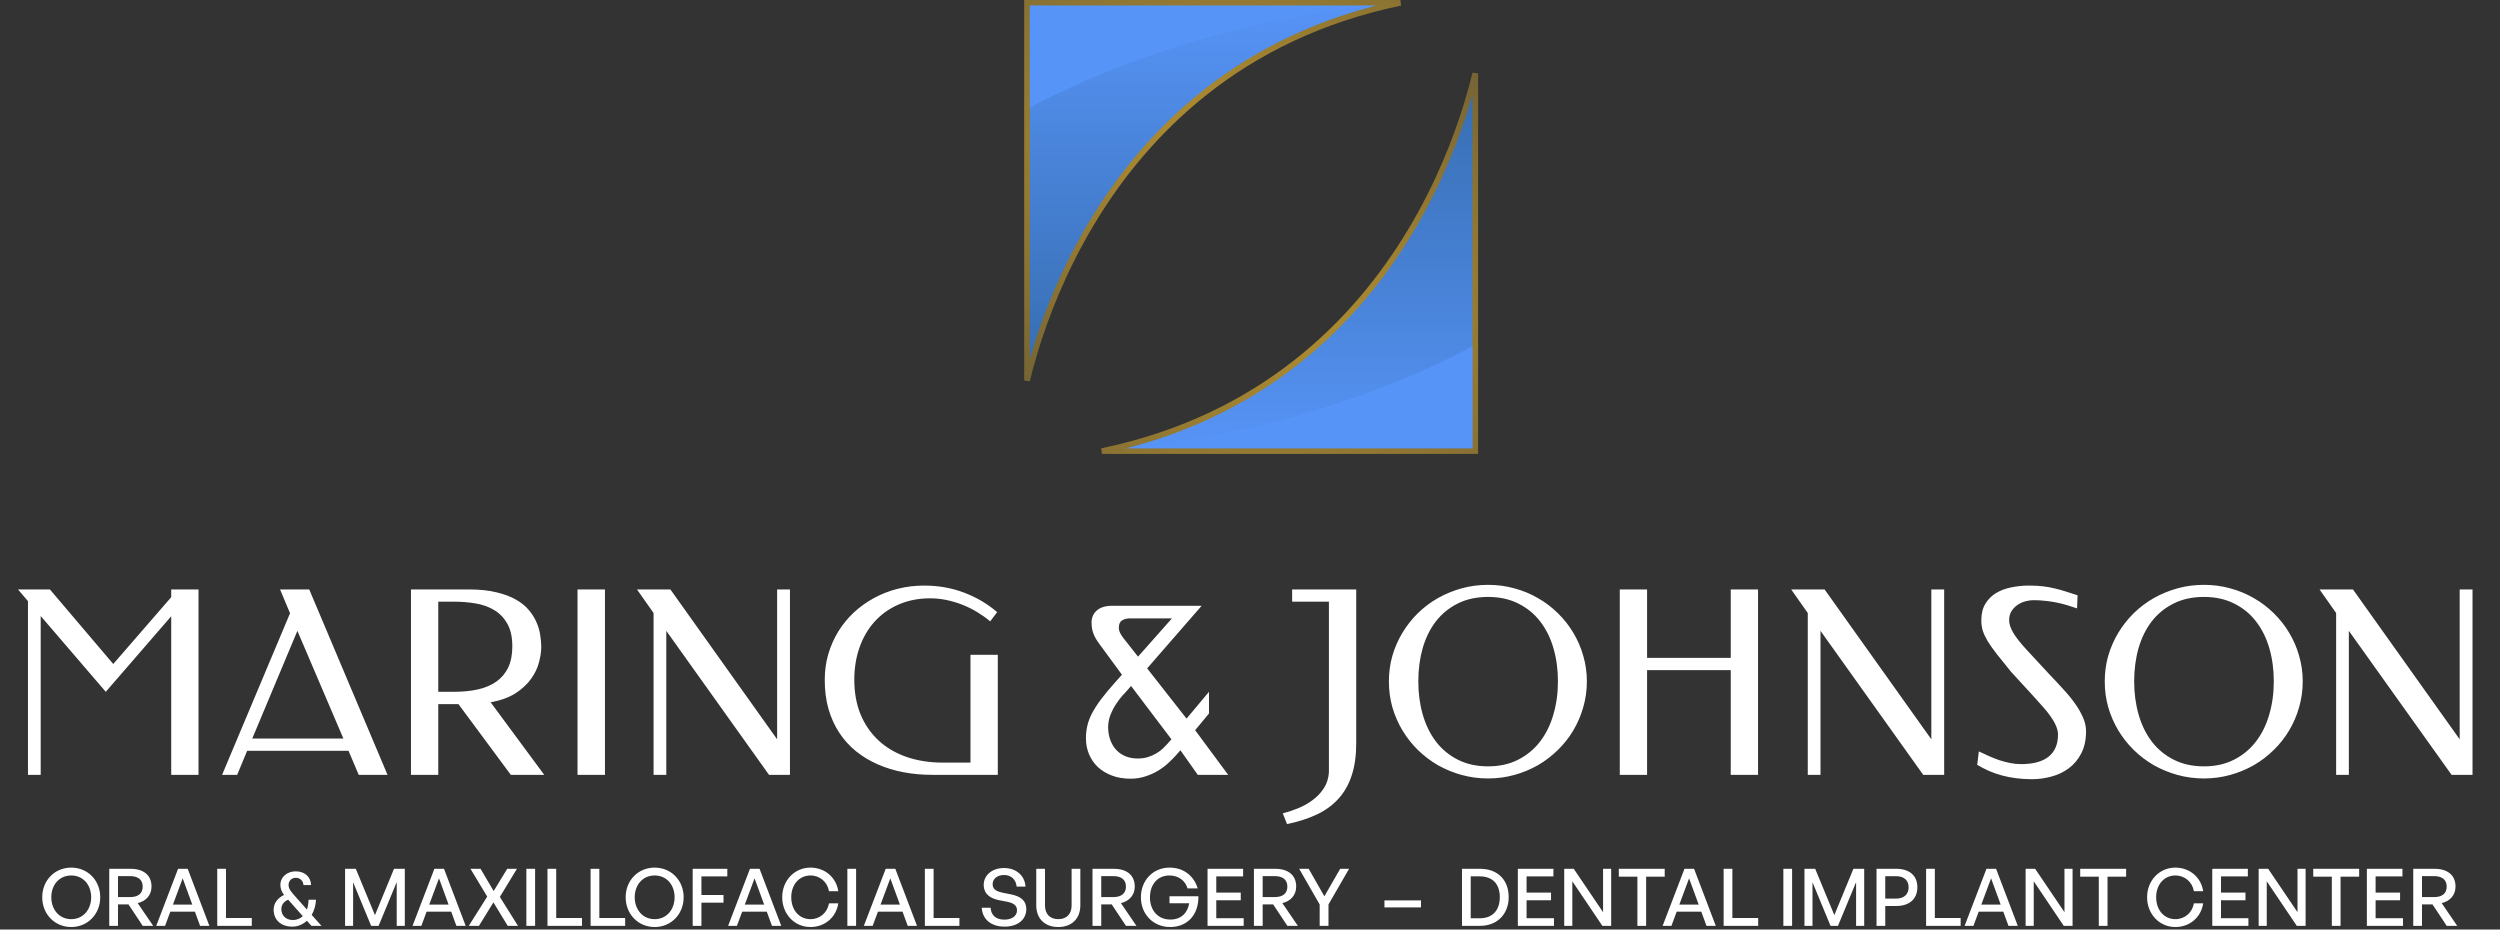 <svg width="433" height="161" viewBox="0 0 433 161" fill="none" xmlns="http://www.w3.org/2000/svg">
<rect x="0" y="0" width="433" height="161" fill="#333333" stroke="none"/>
<path d="M12.337 160.561C9.475 160.561 7.315 158.319 7.315 155.402C7.315 152.485 9.475 150.27 12.337 150.27C15.199 150.27 17.359 152.485 17.359 155.402C17.359 158.319 15.199 160.561 12.337 160.561ZM12.337 159.199C14.428 159.199 15.79 157.521 15.79 155.402C15.79 153.283 14.428 151.632 12.337 151.632C10.246 151.632 8.884 153.283 8.884 155.402C8.884 157.521 10.246 159.199 12.337 159.199ZM20.437 160.355H18.924V150.477H22.611C24.881 150.477 26.243 151.591 26.243 153.558C26.243 154.976 25.349 156.062 23.849 156.42L26.532 160.355H24.716L22.253 156.64H20.437V160.355ZM20.437 151.742V155.375H22.515C23.918 155.375 24.716 154.755 24.716 153.558C24.716 152.375 23.918 151.742 22.515 151.742H20.437ZM34.655 160.355L33.761 157.906H29.496L28.588 160.355H27.061L30.844 150.477H32.509L36.265 160.355H34.655ZM31.642 152.128L29.95 156.682H33.307L31.642 152.128ZM43.611 160.355H37.626V150.477H39.14V158.993H43.611V160.355ZM50.957 155.058L53.158 157.535C53.324 157.053 53.42 156.461 53.447 155.829H54.727C54.699 156.75 54.424 157.713 53.984 158.456L55.676 160.355H53.943L53.158 159.474C52.416 160.149 51.549 160.493 50.641 160.493C48.66 160.493 47.394 159.337 47.394 157.535C47.394 156.42 48.109 155.526 49.196 155.003C48.77 154.425 48.563 153.916 48.563 153.256C48.563 151.907 49.705 150.917 51.232 150.917C52.773 150.917 53.846 151.88 53.874 153.297H52.567C52.498 152.485 51.907 152.031 51.232 152.031C50.517 152.031 49.98 152.554 49.98 153.27C49.98 153.889 50.31 154.315 50.957 155.058ZM48.728 157.452C48.728 158.429 49.375 159.351 50.751 159.351C51.384 159.351 51.989 159.103 52.443 158.676L49.911 155.829C49.21 156.117 48.728 156.695 48.728 157.452ZM64.281 160.355L61.158 152.802V160.355H59.768V150.477H61.626L64.941 158.498L68.243 150.477H70.114V160.355H68.711V152.788L65.574 160.355H64.281ZM79.046 160.355L78.152 157.906H73.887L72.979 160.355H71.452L75.235 150.477H76.9L80.656 160.355H79.046ZM76.033 152.128L74.341 156.682H77.698L76.033 152.128ZM82.956 160.355H81.195L84.387 155.292L81.484 150.477H83.232L85.502 154.329L87.854 150.477H89.533L86.575 155.347L89.712 160.355H87.937L85.46 156.296L82.956 160.355ZM92.681 160.355H91.167V150.477H92.681V160.355ZM100.807 160.355H94.822V150.477H96.335V158.993H100.807V160.355ZM108.277 160.355H102.292V150.477H103.805V158.993H108.277V160.355ZM113.387 160.561C110.525 160.561 108.365 158.319 108.365 155.402C108.365 152.485 110.525 150.27 113.387 150.27C116.248 150.27 118.408 152.485 118.408 155.402C118.408 158.319 116.248 160.561 113.387 160.561ZM113.387 159.199C115.478 159.199 116.84 157.521 116.84 155.402C116.84 153.283 115.478 151.632 113.387 151.632C111.295 151.632 109.933 153.283 109.933 155.402C109.933 157.521 111.295 159.199 113.387 159.199ZM121.487 160.355H119.973V150.477H125.972V151.797H121.487V155.017H125.312V156.338H121.487V160.355ZM133.703 160.355L132.808 157.906H128.543L127.635 160.355H126.108L129.892 150.477H131.556L135.312 160.355H133.703ZM130.69 152.128L128.997 156.682H132.354L130.69 152.128ZM140.362 160.561C137.611 160.561 135.478 158.319 135.478 155.402C135.478 152.499 137.611 150.27 140.362 150.27C142.839 150.27 144.82 151.921 145.191 154.356H143.582C143.306 152.76 142.013 151.632 140.376 151.632C138.422 151.632 137.046 153.215 137.046 155.402C137.046 157.617 138.422 159.199 140.376 159.199C142.013 159.199 143.306 158.057 143.582 156.461H145.191C144.82 158.91 142.839 160.561 140.362 160.561ZM148.277 160.355H146.764V150.477H148.277V160.355ZM157.215 160.355L156.321 157.906H152.056L151.148 160.355H149.621L153.404 150.477H155.069L158.825 160.355H157.215ZM154.202 152.128L152.51 156.682H155.867L154.202 152.128ZM166.171 160.355H160.186V150.477H161.7V158.993H166.171V160.355ZM177.755 157.466C177.755 159.186 176.379 160.493 173.985 160.493C171.605 160.493 170.16 159.186 170.036 157.218H171.577C171.646 158.47 172.444 159.282 173.958 159.282C175.21 159.282 176.145 158.69 176.145 157.672C176.145 156.847 175.609 156.434 174.467 156.186L173.036 155.911C171.646 155.636 170.38 154.934 170.38 153.256C170.38 151.591 171.839 150.339 173.889 150.339C175.939 150.339 177.493 151.591 177.617 153.558H176.076C175.994 152.375 175.141 151.55 173.903 151.55C172.623 151.55 171.921 152.306 171.921 153.159C171.921 154.095 172.733 154.425 173.655 154.618L175.113 154.907C176.805 155.251 177.755 155.994 177.755 157.466ZM187.115 150.477V156.805C187.115 159.075 185.657 160.561 183.29 160.561C180.924 160.561 179.479 159.075 179.479 156.805V150.477H180.993V156.847C180.993 158.278 181.832 159.199 183.29 159.199C184.762 159.199 185.602 158.278 185.602 156.847V150.477H187.115ZM190.734 160.355H189.221V150.477H192.908C195.178 150.477 196.54 151.591 196.54 153.558C196.54 154.976 195.646 156.062 194.146 156.42L196.829 160.355H195.013L192.55 156.64H190.734V160.355ZM190.734 151.742V155.375H192.812C194.215 155.375 195.013 154.755 195.013 153.558C195.013 152.375 194.215 151.742 192.812 151.742H190.734ZM202.654 160.561C199.806 160.561 197.605 158.401 197.605 155.402C197.605 152.485 199.696 150.27 202.571 150.27C205.116 150.27 206.836 151.825 207.442 153.875H205.681C205.309 152.609 204.222 151.632 202.53 151.632C200.576 151.632 199.173 153.104 199.173 155.43C199.173 157.617 200.507 159.268 202.709 159.268C204.539 159.268 205.694 158.14 205.969 156.448H202.557V155.237H207.565C207.62 158.401 205.681 160.561 202.654 160.561ZM215.406 159.034V160.355H209.146V150.477H215.309V151.797H210.659V154.604H214.897V155.925H210.659V159.034H215.406ZM218.694 160.355H217.18V150.477H220.868C223.138 150.477 224.5 151.591 224.5 153.558C224.5 154.976 223.605 156.062 222.106 156.42L224.789 160.355H222.973L220.51 156.64H218.694V160.355ZM218.694 151.742V155.375H220.771C222.175 155.375 222.973 154.755 222.973 153.558C222.973 152.375 222.175 151.742 220.771 151.742H218.694ZM230.094 156.654V160.355H228.567V156.654L225.018 150.477H226.669L229.379 155.237L232.117 150.477H233.658L230.094 156.654ZM246.116 157.163H239.787V155.952H246.116V157.163ZM256.338 160.355H253.215V150.477H256.338C259.489 150.477 261.305 152.485 261.305 155.375C261.305 158.222 259.42 160.355 256.338 160.355ZM254.728 151.784V159.048H256.269C258.539 159.048 259.764 157.645 259.764 155.375C259.764 153.146 258.553 151.784 256.269 151.784H254.728ZM269.148 159.034V160.355H262.889V150.477H269.052V151.797H264.402V154.604H268.639V155.925H264.402V159.034H269.148ZM277.527 160.355L272.326 152.637V160.355H270.923V150.477H272.574L277.651 157.989V150.477H279.054V160.355H277.527ZM285.109 160.355H283.596V151.839H280.376V150.477H288.328V151.839H285.109V160.355ZM295.562 160.355L294.668 157.906H290.403L289.495 160.355H287.968L291.751 150.477H293.416L297.172 160.355H295.562ZM292.549 152.128L290.857 156.682H294.214L292.549 152.128ZM304.518 160.355H298.533V150.477H300.047V158.993H304.518V160.355ZM310.392 160.355H308.879V150.477H310.392V160.355ZM317.046 160.355L313.923 152.802V160.355H312.533V150.477H314.391L317.706 158.498L321.008 150.477H322.879V160.355H321.476V152.788L318.339 160.355H317.046ZM328.441 156.915H326.528V160.355H325.015V150.477H328.441C330.656 150.477 332.087 151.605 332.087 153.669C332.087 155.746 330.656 156.915 328.441 156.915ZM328.427 151.756H326.528V155.636H328.427C329.762 155.636 330.573 154.907 330.573 153.682C330.573 152.458 329.762 151.756 328.427 151.756ZM339.585 160.355H333.6V150.477H335.114V158.993H339.585V160.355ZM347.867 160.355L346.973 157.906H342.708L341.8 160.355H340.273L344.056 150.477H345.721L349.477 160.355H347.867ZM344.854 152.128L343.162 156.682H346.519L344.854 152.128ZM357.442 160.355L352.242 152.637V160.355H350.838V150.477H352.489L357.566 157.989V150.477H358.969V160.355H357.442ZM365.024 160.355H363.511V151.839H360.291V150.477H368.244V151.839H365.024V160.355ZM376.763 160.561C374.011 160.561 371.878 158.319 371.878 155.402C371.878 152.499 374.011 150.27 376.763 150.27C379.239 150.27 381.22 151.921 381.592 154.356H379.982C379.707 152.76 378.414 151.632 376.776 151.632C374.823 151.632 373.447 153.215 373.447 155.402C373.447 157.617 374.823 159.199 376.776 159.199C378.414 159.199 379.707 158.057 379.982 156.461H381.592C381.22 158.91 379.239 160.561 376.763 160.561ZM389.425 159.034V160.355H383.165V150.477H389.328V151.797H384.678V154.604H388.915V155.925H384.678V159.034H389.425ZM397.803 160.355L392.602 152.637V160.355H391.199V150.477H392.85L397.927 157.989V150.477H399.33V160.355H397.803ZM405.385 160.355H403.872V151.839H400.652V150.477H408.604V151.839H405.385V160.355ZM416.202 159.034V160.355H409.942V150.477H416.105V151.797H411.455V154.604H415.693V155.925H411.455V159.034H416.202ZM419.49 160.355H417.976V150.477H421.664C423.934 150.477 425.296 151.591 425.296 153.558C425.296 154.976 424.401 156.062 422.902 156.42L425.585 160.355H423.768L421.306 156.64H419.49V160.355ZM419.49 151.742V155.375H421.567C422.971 155.375 423.768 154.755 423.768 153.558C423.768 152.375 422.971 151.742 421.567 151.742H419.49Z" fill="white"/>
<path d="M19.615 115.005L29.655 103.432V102.093H34.384V134.202H29.655V106.735L18.319 119.821L7.048 106.692V134.202H4.845V104.123L3.118 102.093H8.645L19.615 115.005ZM67.119 134.202H62.131L60.361 130.034H42.806L41.078 134.202H38.465L50.234 106.217L48.506 102.093H53.559L67.119 134.202ZM43.691 127.918H59.475L51.508 109.262L43.691 127.918ZM81.263 102.093C83.091 102.093 84.667 102.258 85.992 102.589C87.331 102.906 88.46 103.331 89.382 103.863C90.317 104.396 91.066 105.008 91.627 105.699C92.203 106.39 92.642 107.102 92.945 107.837C93.261 108.571 93.47 109.305 93.571 110.039C93.686 110.759 93.744 111.428 93.744 112.047C93.744 112.839 93.614 113.724 93.355 114.703C93.11 115.682 92.657 116.632 91.995 117.553C91.347 118.475 90.454 119.31 89.317 120.058C88.18 120.792 86.733 121.318 84.977 121.635L94.262 134.202H88.475L79.406 121.958H75.908V134.202H71.179V102.093H81.263ZM75.908 104.209V119.821H78.607C80.147 119.821 81.536 119.684 82.774 119.41C84.027 119.123 85.092 118.669 85.97 118.05C86.863 117.417 87.546 116.603 88.022 115.61C88.496 114.602 88.734 113.386 88.734 111.961C88.734 110.349 88.446 109.039 87.87 108.031C87.294 107.009 86.531 106.217 85.582 105.656C84.646 105.094 83.573 104.713 82.364 104.511C81.155 104.31 79.917 104.209 78.65 104.209H75.908ZM104.778 134.202H100.027V102.093H104.778V134.202ZM136.822 134.202H133.194L115.401 109.262V134.202H113.199V106.174L110.327 102.093H116.114L134.598 128.048V102.093H136.822V134.202ZM147.964 117.748C147.964 119.921 148.316 121.894 149.022 123.664C149.742 125.42 150.764 126.925 152.088 128.177C153.412 129.43 155.025 130.394 156.925 131.071C158.839 131.747 160.984 132.086 163.36 132.086H168.088V113.408H172.817V134.202H161.416C159.703 134.202 158.055 134.051 156.471 133.748C154.888 133.446 153.405 132.992 152.023 132.388C150.641 131.783 149.389 131.027 148.266 130.121C147.143 129.214 146.179 128.148 145.373 126.925C144.566 125.701 143.94 124.326 143.494 122.801C143.062 121.275 142.846 119.59 142.846 117.748C142.846 116.207 143.048 114.732 143.451 113.321C143.868 111.91 144.444 110.6 145.178 109.391C145.927 108.182 146.819 107.088 147.856 106.109C148.907 105.13 150.065 104.295 151.332 103.604C152.613 102.899 153.988 102.359 155.456 101.985C156.925 101.611 158.458 101.423 160.056 101.423C162.546 101.423 164.864 101.834 167.009 102.654C169.154 103.475 171.054 104.598 172.709 106.023L171.5 107.621C170.838 107.059 170.104 106.534 169.298 106.044C168.506 105.555 167.657 105.13 166.75 104.77C165.857 104.41 164.929 104.13 163.964 103.928C163 103.727 162.028 103.626 161.049 103.626C159.019 103.64 157.198 104.007 155.586 104.727C153.974 105.433 152.599 106.419 151.462 107.685C150.339 108.938 149.475 110.421 148.871 112.134C148.266 113.847 147.964 115.718 147.964 117.748ZM202.983 107.102H195.771C195.195 107.102 194.72 107.218 194.346 107.448C193.971 107.678 193.784 108.103 193.784 108.722C193.784 109.111 193.914 109.514 194.173 109.931C194.432 110.349 194.713 110.73 195.015 111.076L197.109 113.731L202.983 107.102ZM208.122 104.922L198.686 115.761L205.509 124.463L209.396 119.821V123.578L206.999 126.471L212.721 134.202H207.453L204.451 129.948L203.782 130.704C203.379 131.164 202.911 131.639 202.378 132.129C201.86 132.618 201.27 133.064 200.608 133.467C199.945 133.871 199.211 134.202 198.405 134.461C197.613 134.734 196.75 134.871 195.814 134.871C194.619 134.871 193.547 134.691 192.597 134.331C191.646 133.971 190.833 133.482 190.156 132.863C189.494 132.229 188.983 131.488 188.623 130.639C188.264 129.775 188.084 128.854 188.084 127.875C188.084 127.126 188.163 126.407 188.321 125.716C188.479 125.01 188.753 124.283 189.142 123.535C189.545 122.772 190.07 121.958 190.718 121.095C191.38 120.217 192.208 119.223 193.201 118.115L194.324 116.862L190.502 111.659C190.344 111.443 190.178 111.205 190.005 110.946C189.833 110.687 189.674 110.406 189.53 110.104C189.386 109.787 189.271 109.449 189.185 109.089C189.098 108.715 189.055 108.297 189.055 107.837C189.055 106.973 189.358 106.275 189.962 105.742C190.581 105.195 191.474 104.922 192.64 104.922H208.122ZM195.9 118.806L195.209 119.605C195.008 119.821 194.72 120.137 194.346 120.555C193.986 120.958 193.626 121.44 193.266 122.002C192.906 122.549 192.589 123.168 192.316 123.859C192.057 124.535 191.927 125.255 191.927 126.018C191.942 126.81 192.071 127.537 192.316 128.199C192.561 128.847 192.899 129.408 193.331 129.883C193.777 130.358 194.31 130.725 194.929 130.984C195.562 131.243 196.275 131.373 197.066 131.373C197.728 131.373 198.326 131.287 198.858 131.114C199.406 130.941 199.888 130.725 200.305 130.466C200.737 130.207 201.104 129.933 201.406 129.646C201.723 129.343 201.982 129.077 202.184 128.847L202.896 128.048L195.9 118.806ZM230.168 104.209H223.798V102.093H234.897V128.717C234.897 130.862 234.638 132.719 234.12 134.288C233.602 135.872 232.839 137.217 231.831 138.326C230.823 139.449 229.571 140.363 228.074 141.068C226.577 141.774 224.856 142.328 222.913 142.731L222.179 140.874C223.043 140.658 223.928 140.363 224.835 139.989C225.756 139.614 226.598 139.139 227.361 138.563C228.124 138.002 228.765 137.325 229.283 136.534C229.801 135.742 230.096 134.821 230.168 133.77V104.209ZM257.743 134.828C256.159 134.828 254.633 134.626 253.165 134.223C251.711 133.82 250.343 133.259 249.062 132.539C247.795 131.805 246.637 130.927 245.586 129.905C244.549 128.883 243.657 127.753 242.908 126.515C242.16 125.262 241.577 123.923 241.159 122.498C240.756 121.059 240.555 119.562 240.555 118.007C240.555 116.481 240.756 115.005 241.159 113.58C241.577 112.155 242.16 110.824 242.908 109.586C243.657 108.348 244.549 107.218 245.586 106.195C246.637 105.173 247.795 104.303 249.062 103.583C250.343 102.863 251.711 102.302 253.165 101.898C254.633 101.495 256.159 101.294 257.743 101.294C259.312 101.294 260.823 101.495 262.277 101.898C263.731 102.287 265.092 102.849 266.358 103.583C267.625 104.303 268.777 105.173 269.813 106.195C270.864 107.218 271.757 108.348 272.491 109.586C273.239 110.824 273.815 112.155 274.218 113.58C274.636 115.005 274.844 116.481 274.844 118.007C274.844 119.562 274.636 121.059 274.218 122.498C273.815 123.923 273.239 125.262 272.491 126.515C271.757 127.753 270.864 128.883 269.813 129.905C268.777 130.927 267.625 131.805 266.358 132.539C265.092 133.259 263.731 133.82 262.277 134.223C260.823 134.626 259.312 134.828 257.743 134.828ZM257.743 132.733C259.7 132.733 261.428 132.352 262.925 131.589C264.437 130.826 265.703 129.782 266.725 128.458C267.747 127.134 268.518 125.579 269.036 123.794C269.568 121.994 269.835 120.065 269.835 118.007C269.835 115.963 269.576 114.048 269.057 112.263C268.539 110.478 267.769 108.931 266.747 107.621C265.739 106.311 264.48 105.281 262.968 104.533C261.457 103.77 259.715 103.388 257.743 103.388C255.742 103.388 253.985 103.77 252.474 104.533C250.977 105.281 249.717 106.311 248.695 107.621C247.688 108.931 246.925 110.478 246.406 112.263C245.903 114.048 245.651 115.963 245.651 118.007C245.651 120.065 245.91 121.994 246.428 123.794C246.946 125.579 247.709 127.134 248.717 128.458C249.739 129.782 251.006 130.826 252.517 131.589C254.029 132.352 255.771 132.733 257.743 132.733ZM304.492 134.202H299.763V116.064H285.274V134.202H280.545V102.093H285.274V113.947H299.763V102.093H304.492V134.202ZM336.73 134.202H333.102L315.31 109.262V134.202H313.107V106.174L310.235 102.093H316.022L334.506 128.048V102.093H336.73V134.202ZM351.392 101.423C352.342 101.423 353.169 101.467 353.875 101.553C354.595 101.639 355.264 101.762 355.883 101.92C356.516 102.064 357.143 102.237 357.762 102.438C358.381 102.64 359.072 102.863 359.835 103.108L359.748 105.375C359.201 105.188 358.647 105.008 358.086 104.835C357.524 104.662 356.934 104.511 356.315 104.382C355.71 104.252 355.062 104.151 354.372 104.079C353.681 103.993 352.939 103.95 352.147 103.95C351.788 103.95 351.37 104.007 350.895 104.123C350.42 104.238 349.967 104.432 349.535 104.706C349.103 104.979 348.736 105.339 348.433 105.785C348.131 106.231 347.98 106.786 347.98 107.448C347.98 108.067 348.225 108.794 348.714 109.629C349.204 110.449 350.024 111.479 351.176 112.717L354.976 116.819C355.811 117.683 356.61 118.54 357.373 119.389C358.15 120.224 358.827 121.052 359.403 121.872C359.978 122.678 360.439 123.484 360.785 124.29C361.13 125.082 361.303 125.867 361.303 126.644C361.303 128.156 361.022 129.444 360.461 130.509C359.914 131.56 359.194 132.417 358.301 133.079C357.423 133.727 356.423 134.202 355.3 134.504C354.177 134.806 353.054 134.957 351.931 134.957C350.953 134.957 350.039 134.9 349.189 134.785C348.34 134.684 347.527 134.526 346.749 134.31C345.986 134.108 345.252 133.856 344.547 133.554C343.841 133.237 343.143 132.877 342.452 132.474L342.733 130.142C343.294 130.401 343.87 130.668 344.46 130.941C345.051 131.2 345.648 131.438 346.253 131.654C346.872 131.855 347.498 132.021 348.131 132.15C348.765 132.28 349.398 132.345 350.031 132.345C352.147 132.345 353.745 131.913 354.825 131.049C355.905 130.171 356.444 128.904 356.444 127.249C356.444 126.745 356.329 126.234 356.099 125.716C355.883 125.197 355.581 124.665 355.192 124.118C354.803 123.556 354.343 122.98 353.81 122.39C353.292 121.8 352.738 121.181 352.147 120.533L348.304 116.344C347.325 115.149 346.504 114.127 345.842 113.278C345.18 112.429 344.647 111.673 344.244 111.011C343.856 110.349 343.575 109.744 343.402 109.197C343.244 108.636 343.165 108.053 343.165 107.448C343.165 106.282 343.402 105.317 343.877 104.554C344.352 103.777 344.979 103.158 345.756 102.697C346.533 102.237 347.411 101.913 348.39 101.726C349.369 101.524 350.37 101.423 351.392 101.423ZM381.73 134.828C380.146 134.828 378.62 134.626 377.152 134.223C375.698 133.82 374.331 133.259 373.049 132.539C371.783 131.805 370.624 130.927 369.573 129.905C368.537 128.883 367.644 127.753 366.895 126.515C366.147 125.262 365.564 123.923 365.146 122.498C364.743 121.059 364.542 119.562 364.542 118.007C364.542 116.481 364.743 115.005 365.146 113.58C365.564 112.155 366.147 110.824 366.895 109.586C367.644 108.348 368.537 107.218 369.573 106.195C370.624 105.173 371.783 104.303 373.049 103.583C374.331 102.863 375.698 102.302 377.152 101.898C378.62 101.495 380.146 101.294 381.73 101.294C383.299 101.294 384.81 101.495 386.264 101.898C387.718 102.287 389.079 102.849 390.345 103.583C391.612 104.303 392.764 105.173 393.8 106.195C394.851 107.218 395.744 108.348 396.478 109.586C397.226 110.824 397.802 112.155 398.205 113.58C398.623 115.005 398.832 116.481 398.832 118.007C398.832 119.562 398.623 121.059 398.205 122.498C397.802 123.923 397.226 125.262 396.478 126.515C395.744 127.753 394.851 128.883 393.8 129.905C392.764 130.927 391.612 131.805 390.345 132.539C389.079 133.259 387.718 133.82 386.264 134.223C384.81 134.626 383.299 134.828 381.73 134.828ZM381.73 132.733C383.688 132.733 385.415 132.352 386.912 131.589C388.424 130.826 389.69 129.782 390.713 128.458C391.735 127.134 392.505 125.579 393.023 123.794C393.556 121.994 393.822 120.065 393.822 118.007C393.822 115.963 393.563 114.048 393.045 112.263C392.526 110.478 391.756 108.931 390.734 107.621C389.726 106.311 388.467 105.281 386.955 104.533C385.444 103.77 383.702 103.388 381.73 103.388C379.729 103.388 377.973 103.77 376.461 104.533C374.964 105.281 373.704 106.311 372.682 107.621C371.675 108.931 370.912 110.478 370.394 112.263C369.89 114.048 369.638 115.963 369.638 118.007C369.638 120.065 369.897 121.994 370.415 123.794C370.933 125.579 371.696 127.134 372.704 128.458C373.726 129.782 374.993 130.826 376.504 131.589C378.016 132.352 379.758 132.733 381.73 132.733ZM428.241 134.202H424.614L406.821 109.262V134.202H404.618V106.174L401.747 102.093H407.534L426.017 128.048V102.093H428.241V134.202Z" fill="white"/>
<path d="M177.881 65.92V0.491H242.554C214.808 6.256 198.53 22.912 189.13 38.545C184.129 46.862 181.074 54.891 179.269 60.84C178.683 62.773 178.228 64.486 177.881 65.92Z" fill="url(#paint0_linear_8031_1954)" stroke="url(#paint1_radial_8031_1954)" stroke-width="0.983"/>
<path d="M178.373 0.982H238.319C202.941 4.422 178.373 18.671 178.373 18.671L178.373 0.982Z" fill="#5794F7"/>
<path d="M255.516 12.697V78.125H190.844C218.59 72.36 234.868 55.704 244.268 40.072C249.268 31.754 252.324 23.726 254.129 17.776C254.715 15.844 255.17 14.13 255.516 12.697Z" fill="url(#paint2_linear_8031_1954)" stroke="url(#paint3_radial_8031_1954)" stroke-width="0.983"/>
<path d="M255.025 77.634H195.079C230.457 74.195 255.025 59.945 255.025 59.945L255.025 77.634Z" fill="#5794F7"/>
<defs>
<linearGradient id="paint0_linear_8031_1954" x1="212.768" y1="0" x2="212.768" y2="70.756" gradientUnits="userSpaceOnUse">
<stop stop-color="#5794F7"/>
<stop offset="1" stop-color="#3369A9"/>
</linearGradient>
<radialGradient id="paint1_radial_8031_1954" cx="0" cy="0" r="1" gradientUnits="userSpaceOnUse" gradientTransform="translate(212.813 24.389) rotate(90) scale(71.828 113.857)">
<stop stop-color="#B28F2F"/>
<stop offset="1" stop-color="#564D38"/>
</radialGradient>
<linearGradient id="paint2_linear_8031_1954" x1="220.63" y1="78.617" x2="220.63" y2="7.861" gradientUnits="userSpaceOnUse">
<stop stop-color="#5794F7"/>
<stop offset="1" stop-color="#3369A9"/>
</linearGradient>
<radialGradient id="paint3_radial_8031_1954" cx="0" cy="0" r="1" gradientUnits="userSpaceOnUse" gradientTransform="translate(220.585 54.227) rotate(-90) scale(71.828 113.857)">
<stop stop-color="#B28F2F"/>
<stop offset="1" stop-color="#564D38"/>
</radialGradient>
</defs>
</svg>
